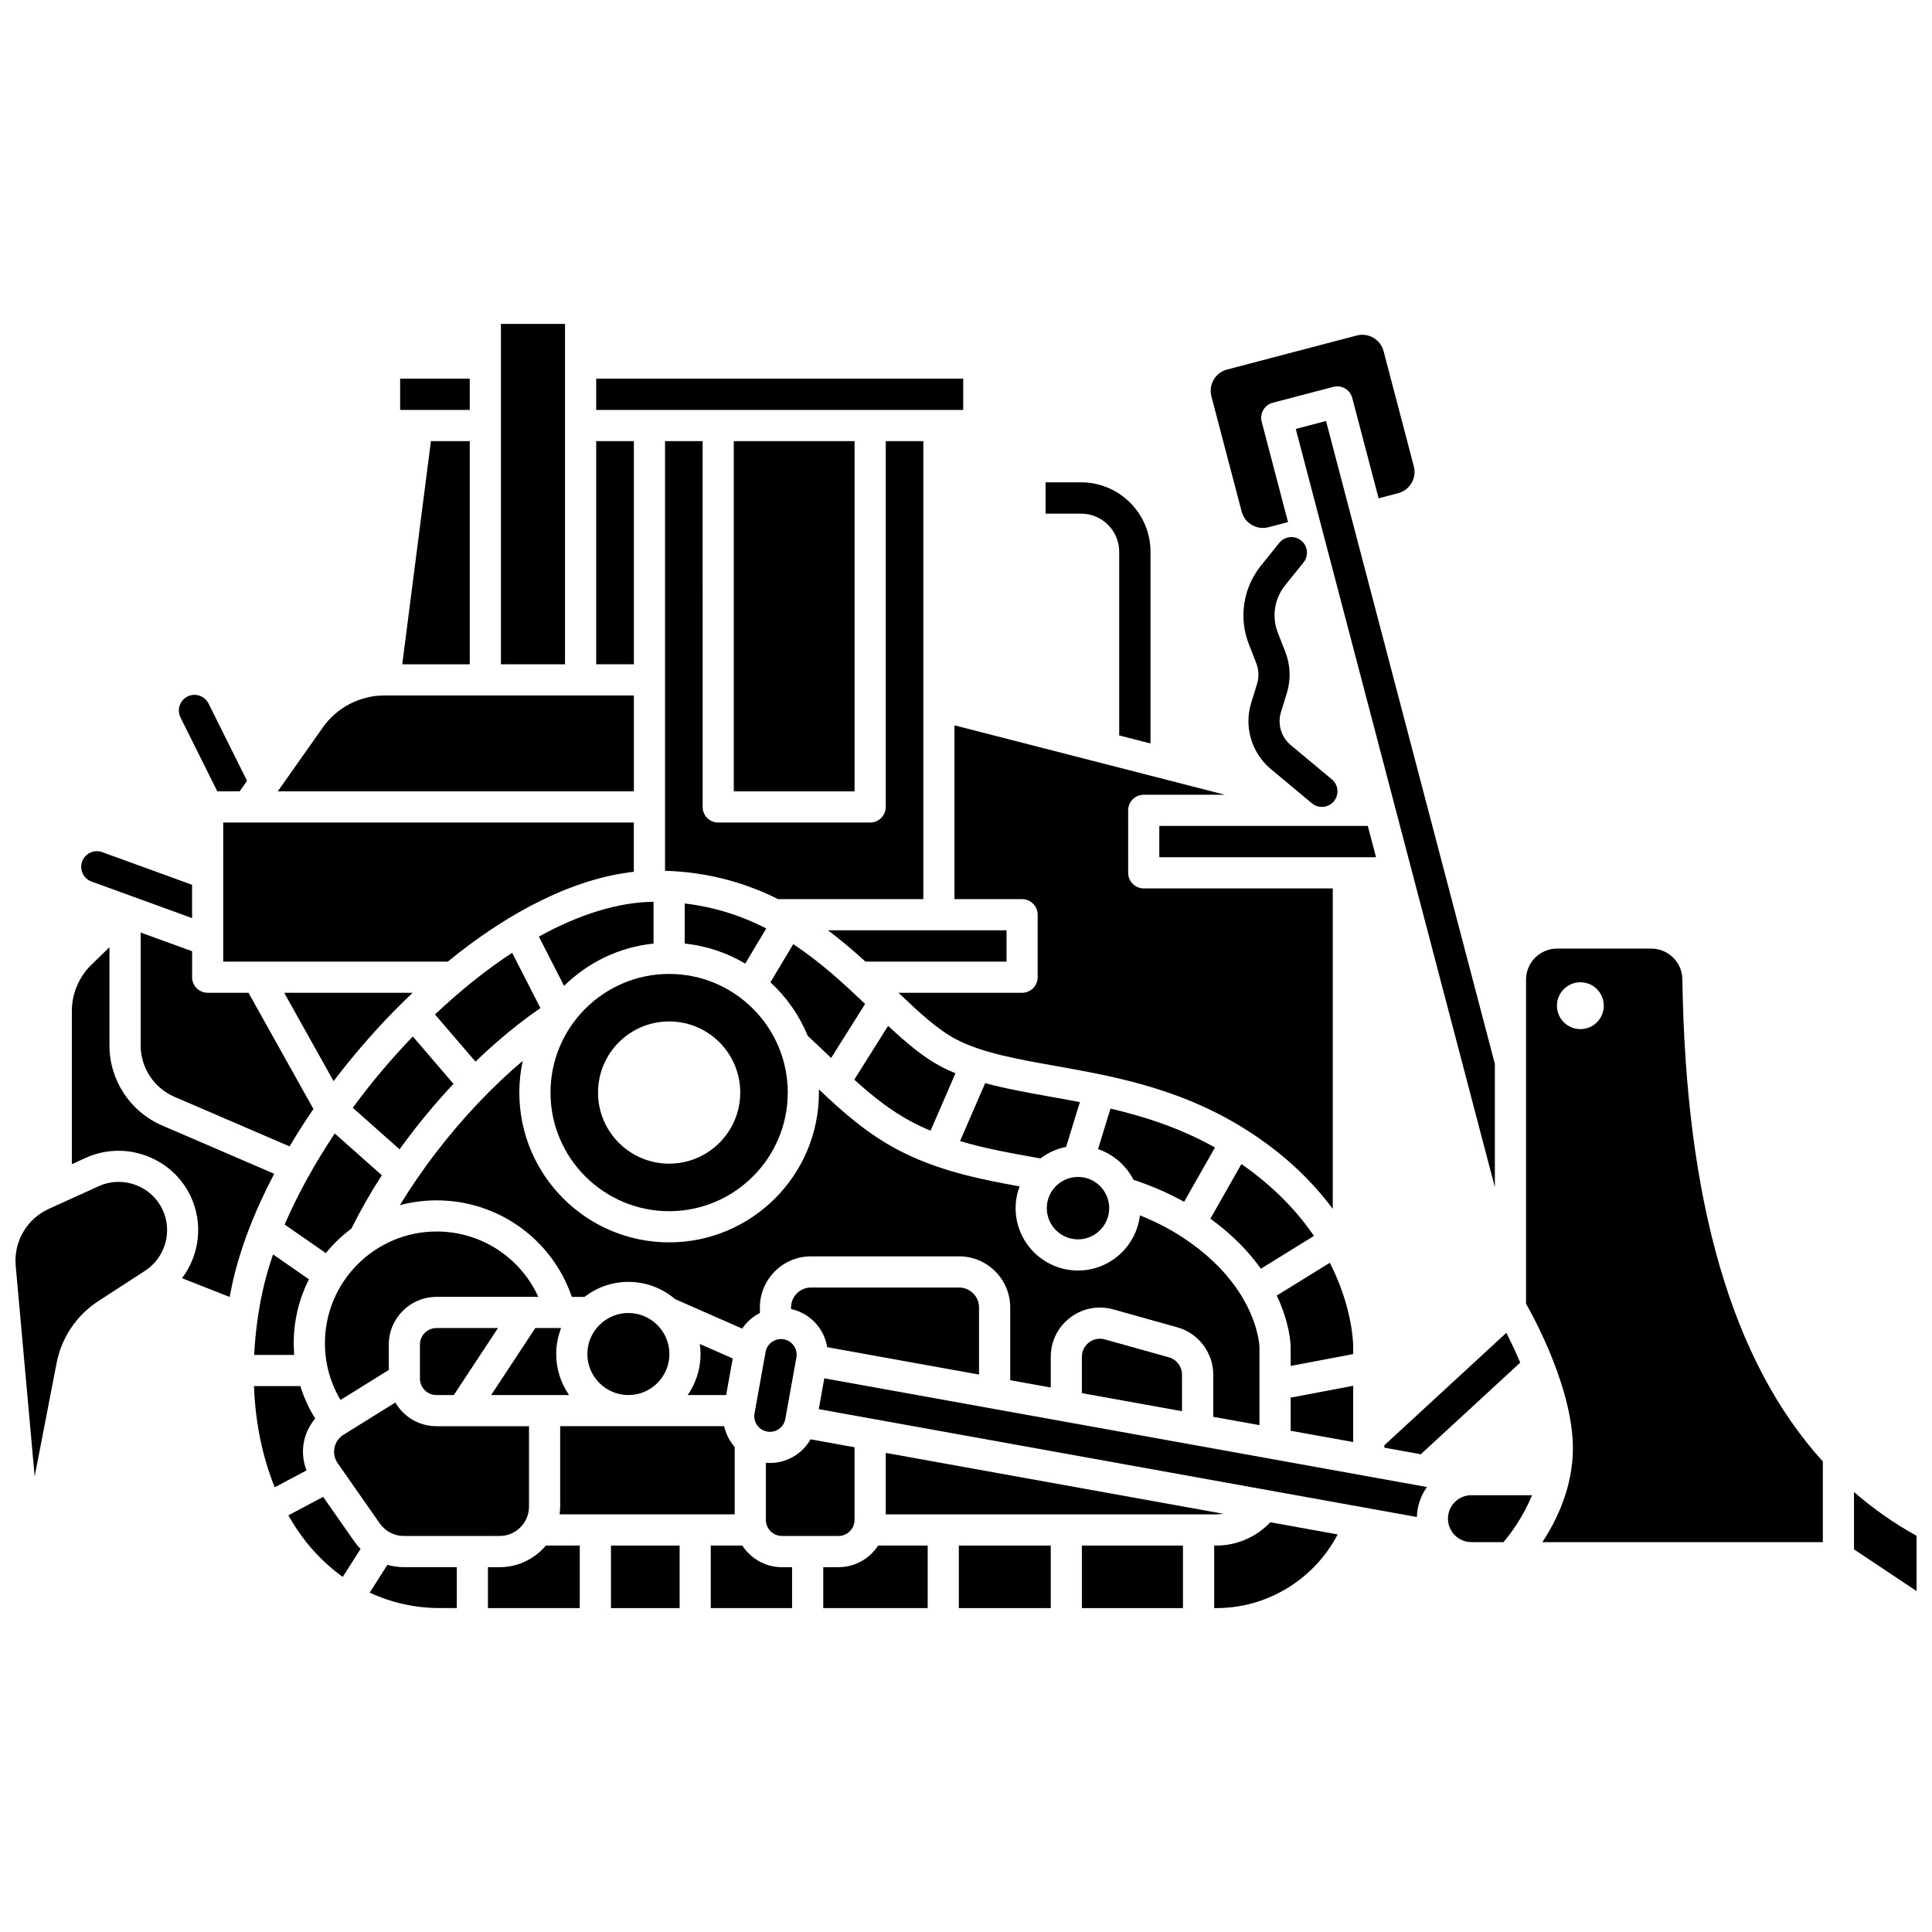 <?xml version="1.0" encoding="UTF-8"?>
<!-- Uploaded to: SVG Repo, www.svgrepo.com, Generator: SVG Repo Mixer Tools -->
<svg width="800px" height="800px" version="1.1" viewBox="144 144 512 512" xmlns="http://www.w3.org/2000/svg">
 <defs>
  <clipPath id="b">
   <path d="m635 539h16.902v27h-16.902z"/>
  </clipPath>
  <clipPath id="a">
   <path d="m148.09 457h40.906v79h-40.906z"/>
  </clipPath>
 </defs>
 <path d="m293.48 405.27c6.25-6.156 14.516-10.262 23.711-11.219v-11.07c-9.289 0.09-19.656 3.297-30.383 9.227z"/>
 <path d="m264.18 431.23-10.781-12.555c-5.746 5.965-11.098 12.34-15.914 18.895l12.406 11.012c4.324-6.008 9.141-11.863 14.289-17.352z"/>
 <path d="m253.34 407.1h-34.023l13.086 23.418c4.816-6.348 10.121-12.527 15.832-18.383 1.691-1.734 3.394-3.406 5.106-5.035z"/>
 <path d="m289.89 433.54c0 17.336 14.105 31.438 31.438 31.438 17.336 0 31.438-14.105 31.438-31.438 0-17.336-14.105-31.438-31.438-31.438-17.336 0-31.438 14.102-31.438 31.438zm31.438-18.848c10.406 0 18.844 8.438 18.844 18.844s-8.438 18.844-18.844 18.844-18.844-8.438-18.844-18.844 8.438-18.844 18.844-18.844z"/>
 <path d="m341.5 399.37 5.57-9.324c-6.328-3.238-13.449-5.656-21.621-6.613v10.621c5.812 0.605 11.254 2.473 16.051 5.316z"/>
 <path d="m444.39 456.66c4.859 1.613 9.297 3.535 13.41 5.836l8.18-14.398c-9.238-5.172-18.629-8.188-27.688-10.309l-3.301 10.738c4.086 1.391 7.453 4.336 9.398 8.133z"/>
 <path d="m348.17 404.32c4.266 3.922 7.664 8.762 9.898 14.199 1.805 1.676 3.598 3.383 5.332 5.043 0.285 0.273 0.57 0.543 0.855 0.816l9.004-14.32c-5.578-5.324-11.754-11.039-19.047-15.844z"/>
 <path d="m373.36 398.84h37.379v-8.297h-47.312c3.551 2.664 6.84 5.481 9.934 8.297z"/>
 <path d="m390.61 443.65 6.602-15.227c-1.348-0.555-2.664-1.145-3.914-1.809-4.691-2.496-9.254-6.387-13.938-10.754l-8.969 14.262c4.762 4.305 9.613 8.195 15.125 11.125 1.668 0.891 3.371 1.68 5.094 2.402z"/>
 <path d="m291.4 502.83c0-2.43 0.473-4.746 1.301-6.883h-6.84l-11.699 17.754h20.645c-2.141-3.09-3.406-6.832-3.406-10.871z"/>
 <path d="m338.7 527.46c-0.301-0.348-0.59-0.703-0.855-1.086-0.941-1.355-1.59-2.852-1.934-4.418h-43.461v21.297c0 0.703-0.062 1.387-0.148 2.066h46.398z"/>
 <path d="m321.4 502.83c0-5.992-4.875-10.871-10.871-10.871-5.992 0-10.871 4.875-10.871 10.871 0 5.992 4.879 10.871 10.871 10.871 5.992 0 10.871-4.879 10.871-10.871z"/>
 <path d="m244.64 547.72c1.457 2.086 3.848 3.332 6.391 3.332h25.363c4.301 0 7.797-3.496 7.797-7.797v-21.297h-24.531c-4.644 0-8.699-2.527-10.895-6.273l-13.723 8.531c-1.25 0.777-2.102 2-2.398 3.441s0.004 2.902 0.848 4.109z"/>
 <path d="m247.04 507.04v-6.727c0-6.961 5.664-12.625 12.625-12.625h26.988c-4.727-10.414-15.145-17.328-26.941-17.328-16.324 0-29.602 13.281-29.602 29.602 0 5.375 1.43 10.504 4.125 15.039z"/>
 <path d="m203.16 398.84h59.516c16.812-13.777 34.008-22.125 49.297-23.805v-13.059h-108.82z"/>
 <path d="m336.44 513.7 1.746-9.691-8.738-3.84c0.121 0.871 0.207 1.758 0.207 2.66 0 4.035-1.266 7.781-3.406 10.871z"/>
 <path d="m287.22 411.16-7.492-14.664c-6.797 4.449-13.672 9.934-20.449 16.352l10.727 12.492c5.688-5.477 11.52-10.293 17.215-14.18z"/>
 <path d="m255.29 500.31v9.023c0 2.406 1.957 4.367 4.367 4.367h4.613l11.699-17.754h-16.312c-2.406 0-4.367 1.957-4.367 4.363z"/>
 <path d="m477.77 521.68v-20.754c-0.047-1.141-1.02-16.164-20.027-28.789-3.562-2.367-7.418-4.363-11.656-6.059-0.949 8.219-7.941 14.621-16.41 14.621-9.113 0-16.527-7.414-16.527-16.527 0-2.027 0.387-3.965 1.059-5.762-11.367-2.055-22.18-4.332-32.57-9.859-7.867-4.184-14.23-9.793-20.637-15.859 0.008 0.281 0.023 0.562 0.023 0.848 0 21.891-17.809 39.699-39.699 39.699s-39.699-17.809-39.699-39.699c0-2.883 0.316-5.695 0.906-8.406-3.93 3.32-7.856 7.031-11.68 11.059-8.008 8.434-15.18 17.809-20.871 27.188 3.106-0.828 6.367-1.273 9.73-1.273 16.344 0 30.641 10.371 35.828 25.586h3.348c3.231-2.488 7.262-3.984 11.641-3.984 4.719 0 9.039 1.727 12.379 4.57l17.777 7.812c0.852-1.262 1.926-2.375 3.215-3.266 0.477-0.328 0.973-0.609 1.477-0.867v-1.465c0-7.469 6.074-13.547 13.547-13.547h39.25c7.469 0 13.547 6.074 13.547 13.547v19.277l10.742 1.938v-8.148c0-4.113 1.879-7.898 5.156-10.387s7.426-3.277 11.391-2.172l16.984 4.746c5.609 1.566 9.531 6.731 9.531 12.559v11.168z"/>
 <path d="m351.23 551.05h14.965c2.356 0 4.269-1.918 4.269-4.269v-19.242l-11.66-2.102c-0.906 1.59-2.148 2.977-3.695 4.051-2.102 1.461-4.543 2.219-7.051 2.219-0.367 0-0.734-0.016-1.105-0.051v15.121c0.008 2.359 1.922 4.273 4.277 4.273z"/>
 <path d="m453.76 503.7-16.984-4.746c-1.449-0.406-2.973-0.113-4.176 0.797-1.203 0.91-1.891 2.301-1.891 3.809v9.637l26.539 4.789v-9.68c0.008-2.141-1.43-4.031-3.488-4.606z"/>
 <path d="m430.18 436.07c-2.719-0.523-5.398-1.004-8.016-1.469-5.973-1.062-11.746-2.109-17.086-3.555l-6.66 15.363c6.656 1.973 13.633 3.223 20.848 4.508l0.461 0.082c1.977-1.496 4.285-2.566 6.809-3.059z"/>
 <path d="m486.04 523.17 16.57 2.988v-14.914l-16.57 3.141z"/>
 <path d="m510.87 527.65 9.652 1.742 26.355-24.289c-1.301-3.066-2.609-5.781-3.688-7.883l-32.32 29.789z"/>
 <path d="m363.21 501.02 40.242 7.258v-17.789c0-2.914-2.371-5.285-5.285-5.285h-39.25c-2.914 0-5.285 2.371-5.285 5.285v0.418c3.066 0.672 5.731 2.434 7.531 5.027 1.074 1.547 1.754 3.281 2.047 5.086z"/>
 <path d="m502.61 500.78c0-0.676-0.133-10.242-6.188-22.141l-14.07 8.699c3.324 6.984 3.652 12.344 3.684 13.398v0.117 5.129l16.574-3.141z"/>
 <path d="m350.4 522.71c0.91-0.633 1.52-1.582 1.715-2.672l2.938-16.293c0.195-1.09-0.043-2.191-0.676-3.102-0.633-0.91-1.582-1.52-2.668-1.715-0.25-0.043-0.5-0.066-0.746-0.066-0.84 0-1.652 0.254-2.356 0.742-0.91 0.633-1.52 1.582-1.715 2.668l-2.938 16.293c-0.406 2.25 1.094 4.414 3.348 4.816 1.086 0.199 2.188-0.039 3.098-0.672z"/>
 <path d="m216.36 476.43c-1.152 3.344-2.086 6.613-2.769 9.77-1.238 5.695-1.957 11.344-2.231 16.875h10.609c-0.082-1.031-0.125-2.066-0.125-3.113 0-6.09 1.453-11.844 4.019-16.945z"/>
 <path d="m447.1 354.62h21.52l-71.672-18.395v46.059h17.914c2.281 0 4.129 1.848 4.129 4.129v16.555c0 2.281-1.848 4.129-4.129 4.129h-32.754c5.316 5.074 10.352 9.723 15.07 12.23 6.879 3.66 16.371 5.352 26.426 7.141 16.148 2.875 34.441 6.133 52.457 18.102 9.324 6.195 16.133 13.059 21.133 19.801v-84.934h-50.09c-2.281 0-4.129-1.848-4.129-4.129l-0.004-16.559c0-2.281 1.848-4.129 4.129-4.129z"/>
 <path d="m429.68 472.44c4.559 0 8.27-3.711 8.27-8.27 0-4.559-3.711-8.27-8.27-8.27s-8.27 3.711-8.27 8.27c0 4.559 3.707 8.27 8.27 8.27z"/>
 <path d="m338.46 260.9h32.008v92.82h-32.008z"/>
 <path d="m320.24 260.9v113.86c11.723 0.383 21.527 3.301 29.969 7.523h38.48l0.004-121.38h-9.961v96.949c0 2.281-1.848 4.129-4.129 4.129h-40.266c-1.094 0-2.144-0.434-2.922-1.207-0.773-0.773-1.207-1.824-1.207-2.922l-0.004-96.949z"/>
 <path d="m237.14 469.58c2.301-4.672 5.004-9.414 8.047-14.125l-12.477-11.074c-5.359 8.039-9.863 16.219-13.277 24.137l10.914 7.57c1.988-2.441 4.269-4.629 6.793-6.508z"/>
 <path d="m181.27 391.13v29.879c0 5.953 3.535 11.324 9.004 13.68l30.457 13.113c1.965-3.316 4.082-6.621 6.332-9.902l-17.211-30.805h-10.816c-2.281 0-4.129-1.848-4.129-4.129v-6.879z"/>
 <path d="m430.71 553.59h26.789v16.574h-26.789z"/>
 <path d="m276.39 559.32h-3.082v10.844h24.336v-16.574h-8.98c-2.945 3.5-7.352 5.731-12.273 5.731z"/>
 <path d="m305.91 553.59h18.195v16.574h-18.195z"/>
 <path d="m340.72 553.59h-8.359v16.574h21.547v-10.844h-2.68c-4.398 0-8.27-2.289-10.508-5.731z"/>
 <path d="m366.2 559.32h-4.027v10.844h27.672v-16.574h-13.133c-2.238 3.441-6.109 5.731-10.512 5.731z"/>
 <path d="m246.67 558.7-4.695 7.359c5.754 2.68 12.031 4.094 18.598 4.094h4.484v-10.844l-14.023 0.004c-1.496 0-2.961-0.215-4.363-0.613z"/>
 <path d="m468.16 545.16-89.434-16.129v16.293h87.629c0.609 0 1.211-0.07 1.805-0.164z"/>
 <path d="m224.56 526c0.461-2.258 1.504-4.348 2.977-6.078-1.688-2.703-3.012-5.582-3.953-8.59h-12.277c0.363 9.66 2.223 18.766 5.5 26.816l8.426-4.477c-0.945-2.426-1.203-5.098-0.672-7.672z"/>
 <path d="m229.64 540.68-9.234 4.906c1.477 2.586 3.109 5.039 4.93 7.297 2.836 3.516 6.023 6.531 9.488 9.016l4.731-7.414c-0.613-0.625-1.184-1.305-1.695-2.035z"/>
 <path d="m581.63 395.39h-24.996c-4.535 0-8.219 3.688-8.219 8.219v85.875c2.559 4.512 12.418 22.914 12.418 38.355 0 10.301-4.316 19.109-8.09 24.844h74.328v-21.379c-24.102-26.566-36.348-68.766-37.227-127.84-0.07-4.449-3.754-8.07-8.215-8.07zm-18.816 21.336c-3.43 0-6.207-2.777-6.207-6.207 0-3.43 2.777-6.207 6.207-6.207 3.43 0 6.207 2.777 6.207 6.207 0.004 3.43-2.777 6.207-6.207 6.207z"/>
 <path d="m187 442.28c-8.5-3.66-13.996-12.008-13.996-21.262v-25.996l-4.785 4.656c-3.293 3.203-5.18 7.672-5.18 12.266v40.574l3.719-1.688c10.363-4.707 22.793-0.184 27.711 10.082 3.481 7.269 2.402 15.691-2.238 21.828l12.629 4.973c0.203-1.086 0.418-2.172 0.652-3.262 2.027-9.324 5.859-19.316 11.156-29.391z"/>
 <g clip-path="url(#b)">
  <path d="m635.33 539.4v15.203l16.574 11.051v-14.652c-5.965-3.301-11.48-7.176-16.574-11.602z"/>
 </g>
 <path d="m398.1 553.59h24.359v16.574h-24.359z"/>
 <path d="m466.36 553.59h-0.59v16.574h0.59c13.594 0 25.949-7.684 32.137-19.527l-17.848-3.219c-3.695 3.898-8.863 6.172-14.289 6.172z"/>
 <path d="m360.98 517.44 158.5 28.586c0.09-2.957 1.062-5.691 2.676-7.949l-159.71-28.805z"/>
 <path d="m527.72 546.46c0 3.426 2.789 6.219 6.219 6.219h8.5c1.738-2.051 5.176-6.547 7.559-12.434h-16.062c-3.422-0.004-6.215 2.789-6.215 6.215z"/>
 <path d="m276.75 229.84h16.988v90.203h-16.988z"/>
 <path d="m487.39 257.67 52.762 200.94v-32.672l-44.738-170.37z"/>
 <path d="m473.05 279.57c0.816 3.106 4.004 4.965 7.109 4.152l5.184-1.359-6.981-26.59c-0.277-1.059-0.125-2.188 0.43-3.133 0.555-0.945 1.457-1.633 2.516-1.91l16.012-4.203c2.207-0.578 4.465 0.738 5.043 2.945l6.981 26.59 5.184-1.359c3.106-0.816 4.969-4.004 4.152-7.109l-8.016-30.531c-0.816-3.106-4.008-4.969-7.109-4.152l-34.367 9.023c-1.504 0.395-2.766 1.352-3.547 2.695-0.785 1.344-1 2.91-0.605 4.414z"/>
 <path d="m440.6 290.23v48.668l8.297 2.129v-50.797c0-10.152-8.258-18.41-18.41-18.41h-9.402v8.297h9.402c5.574 0 10.113 4.535 10.113 10.113z"/>
 <path d="m302 244.34h97.266v8.297h-97.266z"/>
 <path d="m506.48 362.88h-55.254v8.297h57.43z"/>
 <path d="m302 260.9h9.984v59.141h-9.984z"/>
 <path d="m168.25 377.62 26.652 9.688v-8.828l-23.816-8.656c-2.152-0.781-4.535 0.332-5.316 2.481-0.781 2.148 0.332 4.535 2.481 5.316z"/>
 <path d="m201.59 353.72h5.91l1.969-2.793-10.207-20.488c-1.02-2.047-3.516-2.883-5.562-1.863s-2.883 3.516-1.863 5.562z"/>
 <g clip-path="url(#a)">
  <path d="m175.42 457.21c-1.762 0-3.543 0.363-5.234 1.133l-13.254 6.019c-5.82 2.644-9.348 8.695-8.773 15.062l5.027 55.848 5.824-30.105c1.289-6.672 5.301-12.625 11-16.328l12.453-8.094c5.375-3.492 7.34-10.488 4.57-16.273-2.188-4.566-6.82-7.262-11.613-7.262z"/>
 </g>
 <path d="m311.98 328.3h-66.07c-6.504 0-12.625 3.172-16.367 8.488l-11.934 16.93h94.375z"/>
 <path d="m250.04 244.34h18.449v8.297h-18.449z"/>
 <path d="m492.21 471.53c-4.34-6.359-10.504-12.984-19.223-19.043l-8.223 14.473c5.988 4.348 10.293 8.922 13.383 13.262z"/>
 <path d="m268.49 320.04v-59.141h-10.289l-7.598 59.141z"/>
 <path d="m489.45 293.05c1.43-1.777 1.148-4.375-0.629-5.805-1.777-1.43-4.375-1.148-5.805 0.629l-4.887 6.078c-4.68 5.816-5.898 13.754-3.191 20.707l2.008 5.152c0.668 1.719 0.738 3.633 0.195 5.394l-1.57 5.106c-1.906 6.203 0.016 12.969 4.977 17.301l11.125 9.273c0.773 0.645 1.711 0.957 2.641 0.957 1.184 0 2.356-0.508 3.172-1.484 1.461-1.754 1.223-4.356-0.527-5.816l-11.047-9.211c-2.434-2.129-3.394-5.504-2.445-8.594l1.57-5.106c1.086-3.531 0.945-7.375-0.395-10.82l-2.008-5.152c-1.641-4.211-0.902-9.012 1.93-12.535z"/>
</svg>